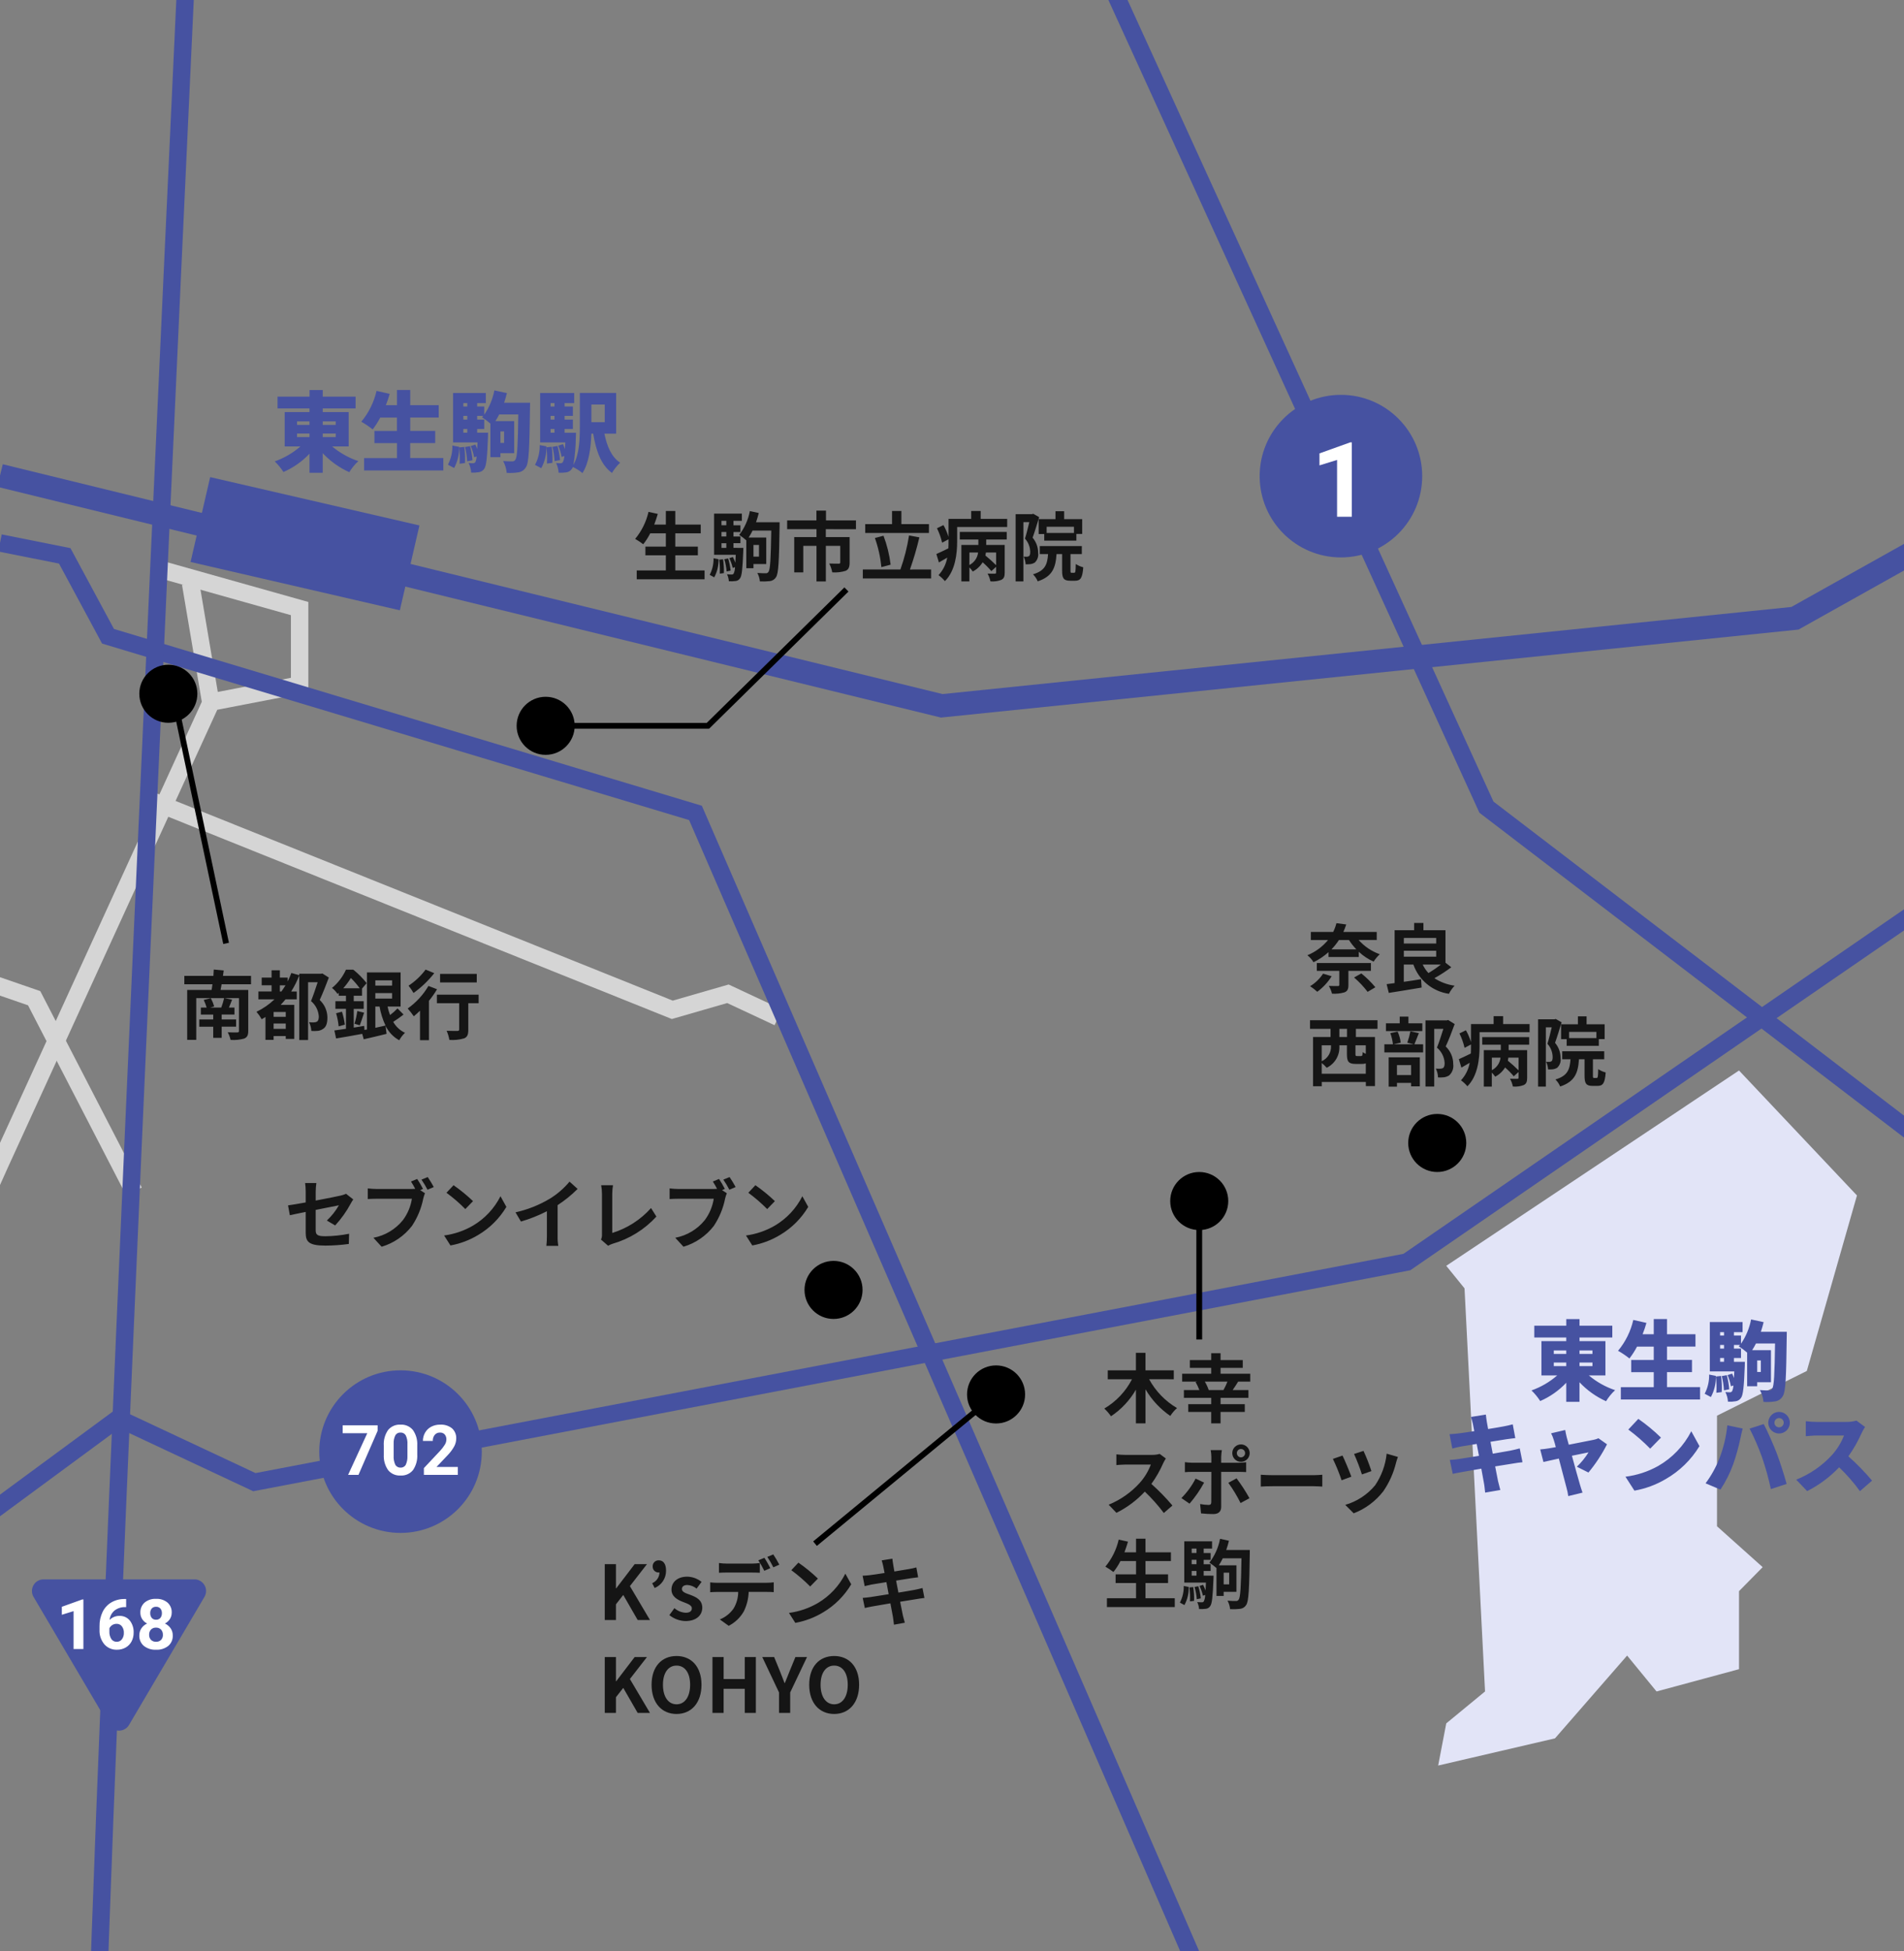<?xml version="1.0" encoding="UTF-8"?>
<svg xmlns="http://www.w3.org/2000/svg" version="1.1" xmlns:xlink="http://www.w3.org/1999/xlink" viewBox="0 0 328 336">
  <rect x="0" y="0" width="328" height="336" fill="#808080" stroke="none"/>
  <defs>
    <style>
      .cls-1 {
        fill: #fff;
      }

      .cls-2 {
        fill: none;
      }

      .cls-3 {
        fill: #d5d5d5;
      }

      .cls-4 {
        fill: #e2e4f7;
      }

      .cls-5 {
        fill: #4652a1;
      }

      .cls-6 {
        fill: #151515;
      }

      .cls-7 {
        clip-path: url(#clippath);
      }
    </style>
    <clipPath id="clippath">
      <rect class="cls-2" width="328" height="336"/>
    </clipPath>
  </defs>
  <!-- Generator: Adobe Illustrator 28.6.0, SVG Export Plug-In . SVG Version: 1.2.0 Build 709)  -->
  <g>
    <g id="_レイヤー_1" data-name="レイヤー_1">
      <g id="_レイヤー_1-2" data-name="_レイヤー_1">
        <g class="cls-7">
          <g id="mapimg">
            <g id="maps">
              <g id="gray">
                <path id="_パス_11" class="cls-3" d="M133.435,176.563l-8.165-3.817-9.534,2.751-.479-.192-90.31-36.262,1.118-2.783,89.831,36.069,9.625-2.778.51.239,8.676,4.057-1.272,2.717h0Z"/>
                <path id="_パス_12" class="cls-3" d="M34.78,120.966l-3.429-20.256,2.958-.5,3.429,20.256-2.958.5Z"/>
                <path id="_パス_13" class="cls-3" d="M21.75,205.892l-16.924-32.756-15.395-5.319.98-2.836,16.529,5.712,17.475,33.822-2.665,1.377h0Z"/>
                <path id="_パス_10" class="cls-3" d="M-3.175,211.171l-2.737-1.229,4.548-10.137,36.708-80.217,14.771-2.853v-10.789l-23.092-6.5.813-2.889,25.279,7.115v15.537l-1.216.234-14.47,2.794L1.366,201.046s-4.541,10.125-4.541,10.125Z"/>
                <path id="_パス_9" class="cls-5" d="M205.85,341.887l-87.14-200.651-101.127-30.4-.294-.547-7.124-13.225-10.46-2.089.587-2.941,11.844,2.364.335.622,7.164,13.3,101.271,30.447.277.639,87.417,201.29-2.75,1.191Z"/>
              </g>
              <path id="campus" class="cls-4" d="M249.144,218l3.149,3.884,3.534,69.418-6.682,5.5-1.394,7.26,20.125-4.68,12.425-14.259,5.069,6.183,14.208-3.838v-13.437l4.075-4.135-7.867-7.04v-19.047l15.471-7.7,8.639-30.226-20.318-21.521-50.434,33.638h0Z"/>
              <g id="red">
                <path id="_パス_14" class="cls-5" d="M-3.654,263.828l-1.779-2.416,25.633-18.882.808.379,23.008,10.786,197.753-37.758,99.555-68.5,1.7,2.471-100.074,68.857-.309.06-199.018,38-.44-.206-22.642-10.619s-24.195,17.828-24.195,17.828Z"/>
                <path id="_パス_6" class="cls-5" d="M162.094,123.581l-.335-.082L-.474,83.838l.95-3.885,161.9,39.579,146.22-15,32.594-18.246,1.954,3.49-33.316,18.65-.412.042-147.322,15.112h0Z"/>
                <path id="_パス_7" class="cls-5" d="M335.516,201.66l-80.657-61.687-.156-.341L188.457-5.438l2.729-1.246,66.09,144.729,80.062,61.231-1.822,2.384h0Z"/>
                <path id="_パス_8" class="cls-5" d="M18.08,358.956l-3-.012C15.207,324.444,30.502-2.829,30.657-6.131l3,.141c-.157,3.301-15.451,330.51-15.577,364.946h0Z"/>
                <rect id="_長方形_45" class="cls-5" x="45.043" y="75.139" width="15" height="37" transform="translate(-50.516 123.771) rotate(-77)"/>
              </g>
              <g id="num">
                <circle id="_楕円形_10" class="cls-5" cx="231" cy="82" r="14"/>
                <path id="_パス_200" class="cls-1" d="M232.876,89h-2.54v-9.791l-3.032.94v-2.065l5.3-1.9h.272v12.816h0Z"/>
              </g>
              <g id="num-2">
                <circle id="_楕円形_10-2" class="cls-5" cx="69" cy="250" r="14"/>
                <path id="_パス_199" class="cls-1" d="M65.054,246.414l-3.299,7.586h-1.787l3.3-7.166h-4.238v-1.365h6.023v.945h0ZM71.88,250.473c.063.959-.195,1.911-.733,2.707-.522.641-1.322.99-2.147.937-.815.05-1.606-.291-2.13-.917-.54-.77-.806-1.698-.756-2.637v-1.573c-.067-.962.194-1.918.741-2.713.524-.631,1.317-.974,2.136-.925.816-.05,1.608.29,2.133.917.54.767.806,1.694.756,2.631v1.573ZM70.187,248.746c.038-.531-.061-1.064-.287-1.546-.186-.319-.536-.506-.905-.484-.357-.022-.696.155-.882.46-.221.447-.324.942-.3,1.44v2.076c-.035.533.061,1.066.279,1.553.178.331.532.529.908.507.369.027.72-.163.9-.487.214-.466.312-.978.287-1.49,0,0,0-2.029,0-2.029ZM78.87,254h-5.848v-1.16l2.76-2.94c.316-.332.598-.695.841-1.084.17-.263.265-.567.277-.88.019-.323-.083-.642-.287-.894-.211-.225-.512-.344-.82-.325-.347-.015-.682.133-.905.4-.231.296-.349.665-.331,1.04h-1.7c-.005-.499.123-.991.372-1.424.246-.431.609-.782,1.047-1.015.475-.249,1.005-.375,1.541-.366.737-.046,1.465.179,2.048.633.5.455.768,1.112.729,1.787-.007.449-.119.891-.328,1.289-.305.557-.683,1.071-1.124,1.529l-1.942,2.045h3.67s0,1.365,0,1.365Z"/>
              </g>
              <g id="num-3">
                <path id="_多角形_2" class="cls-5" d="M22.223,297.076c-.561.952-1.787,1.268-2.739.707-.292-.172-.535-.416-.707-.707l-13-22.061c-.561-.952-.243-2.178.708-2.738.307-.181.658-.277,1.015-.277h26c1.105,0,2,.896,2,2,0,.357-.096.707-.277,1.015l-13,22.061Z"/>
                <path id="_パス_198" class="cls-1" d="M14.366,284h-1.693v-6.527l-2.022.627v-1.377l3.533-1.266h.182v8.543ZM21.731,275.381v1.395h-.164c-.667-.021-1.321.192-1.849.6-.478.408-.78.985-.841,1.611.45-.461,1.073-.713,1.718-.694.683-.027,1.339.27,1.77.8.46.6.693,1.344.656,2.1.008.524-.116,1.042-.36,1.506-.233.438-.587.801-1.02,1.043-.456.254-.97.384-1.492.375-.829.03-1.628-.314-2.176-.937-.579-.701-.875-1.592-.829-2.5v-.609c-.017-.847.162-1.686.524-2.452.328-.687.852-1.26,1.506-1.649.691-.399,1.478-.602,2.276-.589h.281ZM20.079,279.658c-.263-.003-.522.071-.744.213-.216.135-.388.331-.492.564v.515c-.027.465.09.928.334,1.325.209.311.564.492.938.477.347.009.678-.151.885-.43.236-.322.355-.715.337-1.114.019-.402-.101-.799-.34-1.123-.219-.282-.561-.441-.918-.427h0ZM29.579,277.736c.006.389-.102.772-.311,1.1-.213.326-.508.591-.855.768.395.183.734.467.984.823.246.363.373.794.363,1.233.033.687-.252,1.351-.773,1.8-.597.466-1.343.7-2.1.659-.76.041-1.509-.195-2.109-.664-.521-.446-.808-1.107-.778-1.793-.01-.44.117-.871.363-1.236.247-.356.585-.639.979-.82-.347-.176-.641-.441-.853-.768-.207-.329-.314-.711-.308-1.1-.029-.659.237-1.296.726-1.738.554-.456,1.259-.687,1.975-.647.714-.038,1.417.191,1.972.642.492.441.76,1.081.729,1.741h-.004ZM28.061,281.536c.016-.328-.1-.649-.322-.891-.229-.228-.544-.35-.867-.334-.321-.015-.633.105-.861.331-.223.243-.339.565-.322.894-.015.323.099.639.316.879.232.231.552.353.879.334.32.018.634-.099.864-.322.22-.242.334-.562.317-.888l-.004-.003h0ZM27.89,277.818c.014-.29-.08-.575-.264-.8-.19-.207-.464-.317-.744-.3-.277-.016-.547.091-.738.293-.187.227-.281.516-.264.809-.014.296.08.588.264.82.187.212.461.327.744.311.282.016.555-.098.741-.311.183-.234.276-.526.261-.822h0Z"/>
              </g>
              <g id="_グループ_55">
                <g id="pin">
                  <circle id="_楕円形_11" cx="94" cy="125" r="5"/>
                  <path id="_パス_15" d="M122.157,125.5h-25.791v-1h25.381l23.719-23.335.7.713-24.009,23.622h0Z"/>
                </g>
                <path id="_パス_190" class="cls-6" d="M116.332,98.246v-2.613h3.887v-1.495h-3.887v-2.288h4.381v-1.508h-4.381v-2.342h-1.625v2.34h-2c.221-.6.429-1.209.611-1.833l-1.6-.351c-.391,1.71-1.179,3.305-2.3,4.654.484.276.949.584,1.391.923.467-.584.871-1.215,1.207-1.883h2.691v2.288h-3.523v1.495h3.523v2.613h-5.018v1.521h11.687v-1.521h-5.044ZM123.04,99.429c.517-.957.773-2.033.741-3.12l-.858-.169c.024.994-.204,1.978-.663,2.86,0,0,.78.429.78.429ZM123.9,96.387c.102.797.136,1.602.1,2.405l.7-.092c.033-.796-.015-1.593-.143-2.379l-.657.066ZM124.784,96.309c.201.687.332,1.393.39,2.106l.689-.143c-.073-.71-.217-1.411-.429-2.093l-.65.13ZM124.29,93.553h.832v.806h-.832v-.806ZM125.12,89.7v.754h-.832v-.754h.832ZM125.12,92.391h-.832v-.767h.832v.767ZM126.355,94.354v-.806h1.2v-1.148h-1.2v-.767h1.2v-1.17h-1.2v-.763h1.445v-1.248h-4.786v7.1h3.731c-.026.533-.039.988-.065,1.365-.122-.338-.265-.668-.429-.988l-.611.208c.26.534.456,1.097.585,1.677l.39-.143c.004.385-.076.767-.234,1.118-.076.109-.205.169-.338.156-.265.003-.53-.01-.793-.039.177.377.283.784.312,1.2.382.023.765.01,1.144-.039.313-.021.598-.19.767-.455.325-.39.442-1.6.572-4.745.013-.169.013-.507.013-.507,0,0-1.703-.006-1.703-.006ZM130.749,93.847v2.015h-.949v-2.01l.949-.005ZM134.3,89.939h-4.058c.182-.52.338-1.053.468-1.586l-1.534-.338c-.279,1.495-.907,2.902-1.833,4.108.43.282.838.595,1.222.936v4.8h1.235v-.715h2.2v-4.566h-3.032c.249-.386.475-.787.676-1.2h3.224c-.078,4.862-.182,6.721-.481,7.1-.091.17-.276.267-.468.247-.26,0-.832,0-1.456-.052.249.449.399.945.442,1.456.577.032,1.155.015,1.729-.052.437-.05.826-.3,1.053-.677.429-.65.52-2.73.611-8.762l.002-.699h0ZM147.456,91.139v-1.512h-5.163v-1.69h-1.651v1.69h-5.042v1.508h5.057v1.365h-3.837v6.071h1.56v-4.563h2.275v6.136h1.612v-6.136h2.483v2.86c0,.143-.065.208-.273.208s-.975,0-1.625-.026c.246.479.421.991.52,1.521.776.058,1.556-.03,2.3-.26.533-.234.689-.676.689-1.417v-4.394h-4.1v-1.365l5.195.004h0ZM160.027,90.268h-4.747v-2.268h-1.612v2.262h-4.615v1.521h10.972s.002-1.515.002-1.515ZM153.427,97.249c-.207-1.704-.619-3.377-1.227-4.983l-1.482.39c.576,1.621.951,3.306,1.118,5.018,0,0,1.591-.425,1.591-.425ZM156.755,98.081c.642-1.815,1.184-3.664,1.625-5.538l-1.781-.325c-.313,1.995-.811,3.956-1.488,5.859h-6.474v1.547h11.763v-1.547l-3.645.004h0ZM171.6,97.336c-.586-.586-1.203-1.141-1.846-1.664.039-.169.065-.351.091-.52h1.755v2.184h0ZM167,95.152h1.495c-.106.926-.67,1.737-1.502,2.158l.007-2.158ZM165.342,92.916h3.2v.936h-2.927v6.279h1.378v-2.405c.219.212.415.447.585.7.701-.363,1.289-.912,1.7-1.586.54.466,1.041.975,1.5,1.521l.819-.741v.98c0,.143-.052.2-.221.2s-.728.013-1.248-.013c.233.418.4.87.494,1.339.63.058,1.266-.029,1.857-.255.468-.221.6-.585.6-1.248v-4.771h-3.187v-.936h3.536v-1.3h-8.086v1.3h0ZM168.942,89.367v-1.367h-1.637v1.365h-3.905v3.094c-.218-.705-.51-1.385-.871-2.028l-1.118.546c.392.791.691,1.625.889,2.485l1.1-.585v.351c0,.39,0,.793-.026,1.209-.78.39-1.534.741-2.067.975l.442,1.456c.468-.26.949-.546,1.43-.832-.2,1.128-.721,2.175-1.5,3.016.406.297.776.642,1.1,1.027,1.809-1.779,2.108-4.758,2.108-6.838v-2.483h8.619v-1.391h-4.564ZM185.011,91.785h-4.706v-1.066h4.706v1.066ZM178.927,89.406v2.561h.962v1.144h5.538v-1.157h1v-2.548h-3.106v-1.365h-1.495v1.365h-2.899ZM178,88.483l-.221.065h-2.817v11.583h1.338v-10.205h1.014c-.208.884-.481,2.015-.741,2.834.565.624.885,1.433.9,2.275,0,.364-.052.624-.195.728-.107.073-.234.114-.364.117-.156,0-.338,0-.572-.013.203.409.318.857.338,1.313.278.012.556.004.832-.026.268-.035.526-.128.754-.273.45-.428.664-1.049.572-1.664.007-.958-.331-1.887-.951-2.617.364-1.014.793-2.431,1.131-3.536l-1.018-.581h0ZM184.621,98.649c-.182,0-.208-.039-.208-.416v-2.808h1.95v-1.378h-7.241v1.378h1.43c-.13,1.807-.52,2.86-2.6,3.484.349.346.628.756.819,1.209,2.535-.845,3.081-2.34,3.237-4.693h.962v2.821c0,1.326.247,1.768,1.378,1.768h.871c.923,0,1.261-.494,1.391-2.314-.46-.113-.895-.306-1.287-.572-.023,1.326-.065,1.521-.273,1.521h-.429Z"/>
              </g>
              <path id="_パス_189" class="cls-5" d="M51.17,74.66h2.145v.615h-2.145v-.615ZM51.17,72.575h2.145v.6h-2.145v-.6ZM57.83,72.575v.6h-2.23v-.6h2.23ZM57.83,75.275h-2.23v-.615h2.235l-.005.615ZM60.065,76.88v-5.91h-4.465v-.63h5.655v-2.025h-5.655v-1.14h-2.28v1.14h-5.51v2.025h5.505v.63h-4.275v5.91h2.715c-1.299,1.132-2.8,2.007-4.425,2.58.569.55,1.072,1.164,1.5,1.83,1.692-.737,3.218-1.808,4.485-3.15v3.285h2.28v-3.375c1.294,1.381,2.849,2.493,4.575,3.27.431-.703.955-1.344,1.56-1.905-1.651-.553-3.183-1.413-4.515-2.535,0,0,2.85,0,2.85,0ZM70.665,78.89v-2.58h4.305v-2.1h-4.3v-2.3h4.905v-2.13h-4.905v-2.61h-2.28v2.61h-1.92c.256-.637.476-1.288.66-1.95l-2.265-.51c-.445,1.952-1.344,3.771-2.625,5.31.688.387,1.344.831,1.96,1.325.496-.639.933-1.322,1.305-2.04h2.88v2.3h-3.885v2.1h3.89v2.58h-5.67v2.125h13.65v-2.13h-5.705ZM78.23,80.6c.607-1.116.902-2.375.855-3.645l-1.155-.225c.03,1.147-.234,2.283-.765,3.3,0,0,1.065.57,1.065.57ZM79.1,77.06c.106.931.131,1.87.075,2.805l.93-.12c.047-.927.007-1.856-.12-2.775,0,0-.885.09-.885.09ZM80.105,76.985c.204.806.329,1.63.375,2.46l.915-.18c-.063-.821-.204-1.635-.42-2.43l-.87.15ZM86.84,74.3v1.98h-.63v-1.98h.63ZM80.5,72.26h-.68v-.63h.68v.63ZM80.5,74.525h-.68v-.645h.68v.645ZM80.5,69.425v.585h-.68v-.585h.68ZM86.845,69.365c.18-.54.345-1.11.48-1.665l-2.16-.465c-.291,1.499-.884,2.923-1.745,4.185v-1.41h-1.22v-.585h1.49v-1.74h-5.64v8.505h4.215c-.015.42-.045.81-.065,1.14-.084-.263-.189-.519-.315-.765l-.785.255c.265.621.459,1.27.58,1.935l.42-.15c-.004.336-.075.667-.21.975-.085.131-.234.208-.39.2-.261.002-.521-.015-.78-.05.261.519.414,1.085.45,1.665.441.026.884,0,1.32-.075.381-.048.722-.262.93-.585.36-.48.51-1.935.645-5.52.015-.225.015-.69.015-.69h-1.88v-.645h1.22v-1.62h-1.22v-.63h1.05c-.075.09-.135.165-.21.24.507.322.989.683,1.44,1.08v5.79h1.73v-.69h2.37v-5.52h-3.24c.225-.36.45-.735.66-1.155h3.285c-.075,5.265-.165,7.35-.5,7.785-.1.195-.306.313-.525.3-.33,0-.93,0-1.59-.06.347.629.557,1.324.615,2.04.671.043,1.345.013,2.01-.09.561-.079,1.052-.418,1.325-.915.495-.765.58-3.225.68-10.125.015-.24.015-.945.015-.945h-4.47ZM93.245,80.63c.619-1.156.924-2.454.885-3.765l-1.155-.21c.032,1.186-.248,2.36-.81,3.405,0,0,1.08.57,1.08.57ZM94.145,77.03c.106.931.131,1.87.075,2.805l.945-.12c.04-.927,0-1.855-.12-2.775,0,0-.9.09-.9.09ZM95.165,76.955c.204.806.329,1.63.375,2.46l.93-.18c-.066-.822-.212-1.636-.435-2.43l-.87.15ZM104.18,69.665v3.045h-2.3v-3.045h2.3ZM94.85,73.88h.675v.645h-.675v-.645ZM95.525,69.425v.585h-.675v-.585h.675ZM95.525,72.26h-.675v-.63h.675v.63ZM106.145,74.69v-7.02h-6.255v5.83c0,2.055-.075,4.7-1.11,6.57.269-1.6.409-3.218.42-4.84.015-.225.03-.7.03-.7h-1.965v-.65h1.425v-1.62h-1.425v-.63h1.425v-1.62h-1.425v-.585h1.65v-1.74h-5.865v8.505h4.335c-.03.42-.045.8-.06,1.14-.101-.286-.216-.566-.345-.84l-.81.27c.267.621.463,1.27.585,1.935l.465-.165c-.015.363-.102.72-.255,1.05-.085.131-.234.208-.39.2-.259.002-.518-.015-.775-.05.249.528.397,1.098.435,1.68.446.023.893.003,1.335-.06.385-.058.729-.276.945-.6.076-.098.132-.21.165-.33.593.283,1.15.635,1.66,1.05,1.14-1.755,1.455-4.5,1.53-6.78h.315c.51,2.985,1.35,5.385,3.24,6.765.38-.656.856-1.253,1.41-1.77-1.485-.96-2.28-2.835-2.715-4.995h2.025,0Z"/>
              <path id="_パス_191" class="cls-6" d="M43.246,169.511v-1.443h-4.836c.039-.312.091-.637.13-.936l-1.716-.156c-.013.338-.039.7-.065,1.092h-5.005v1.443h4.846c-.039.351-.091.663-.143.975h-4.209v8.606h1.56v-7.192h4.8c-.126.553-.291,1.096-.494,1.625h-1.9l.689-.2c-.148-.49-.344-.965-.585-1.417l-1.222.3c.2.427.368.868.504,1.32h-1v1.2h2.133v.845h-2.405v1.248h2.405v1.92h1.456v-1.924h2.483v-1.248h-2.483v-.845h2.2v-1.2h-.952c.182-.416.364-.884.546-1.365l-1.3-.26h2.483v5.633c0,.208-.065.273-.3.273-.2.013-1.014.013-1.638-.026.225.412.391.854.494,1.313.783.058,1.57-.017,2.328-.221.533-.221.715-.572.715-1.326v-7.059h-4.771c.065-.312.13-.624.182-.975h5.07,0ZM48.212,170.759v-1.066h.975c-.234.377-.468.728-.715,1.066h-.26ZM49.226,175.114h-2.093v-.832h2.093v.832ZM47.133,177.194v-.923h2.093v.923h-2.093ZM55.533,167.652l-.233.048h-3.747v.247l-1.365-.377c-.181.499-.394.985-.637,1.456v-.663h-1.339v-1.261h-1.43v1.261h-1.7v1.326h1.7v1.066h-2.262v1.352h2.769c-.916.874-1.965,1.598-3.107,2.145.342.398.643.829.9,1.287.208-.117.429-.247.65-.39v3.943h1.4v-.663h2.093v.494h1.469v-5.863h-2.34c.286-.312.559-.611.832-.949h1.937v-1.352h-.962c.554-.875,1.019-1.803,1.391-2.769v11.128h1.521v-9.958h1.651c-.325,1-.767,2.314-1.144,3.25.797.664,1.282,1.629,1.34,2.665,0,.429-.091.741-.338.884-.161.083-.34.123-.52.117-.273.01-.547,0-.819-.026.233.467.366.978.39,1.5.377.029.755.025,1.131-.013.328-.039.641-.159.91-.351.52-.338.728-.975.728-1.95-.009-1.145-.488-2.236-1.326-3.016.533-1.144,1.1-2.613,1.573-3.861l-1.116-.707h0ZM64.659,173.346h.728c.191,1.134.537,2.236,1.027,3.276-.585.13-1.183.26-1.755.39v-3.666ZM67.545,168.835v.9h-2.888v-.9h2.888ZM64.657,171.981v-.949h2.886v.949h-2.886ZM59.132,170.2c.49-.548.93-1.14,1.313-1.768.557.544,1.066,1.136,1.521,1.768h-2.834ZM68.479,173.671c-.397.416-.827.799-1.287,1.144-.181-.478-.325-.969-.429-1.469h2.249v-5.876h-5.8v9.83l-.429.078-.039-.7c-.6.1-1.209.2-1.807.3v-3.229h1.716v-1.313h-1.714v-.949h1.43v-1.235l.793-.936c-.673-.86-1.445-1.638-2.301-2.316h-1.261c-.55,1.219-1.372,2.296-2.405,3.146.368.29.689.637.949,1.027l.208-.182v.494h1.248v.949h-1.82v1.313h1.82v3.434c-.754.117-1.443.208-2,.286l.3,1.378c1.258-.208,2.909-.494,4.5-.793l.26.936c1.14-.26,2.582-.598,3.934-.936l-.169-1.378c.505,1.054,1.328,1.922,2.353,2.483.261-.477.595-.911.988-1.287-.854-.404-1.563-1.063-2.028-1.885.617-.387,1.211-.808,1.781-1.261,0,0-1.04-1.053-1.04-1.053ZM57.9,174.5c.22.738.368,1.496.442,2.262l1.066-.3c-.101-.754-.266-1.497-.494-2.223l-1.014.261h0ZM61.982,176.58c.221-.559.481-1.4.741-2.171l-1.17-.286c-.106.739-.267,1.469-.481,2.184,0,0,.91.273.91.273ZM82.132,167.727h-6.321v1.473h6.318l.003-1.473ZM73.318,166.986c-.809,1.088-1.804,2.025-2.938,2.769.321.395.608.817.858,1.261,1.347-.963,2.549-2.114,3.572-3.416l-1.492-.614ZM73.809,169.8c-.905,1.532-2.123,2.857-3.575,3.887.376.426.727.873,1.053,1.339.351-.286.7-.611,1.066-.962v5.08h1.547v-6.786c.51-.63.975-1.294,1.391-1.989l-1.482-.569ZM82.454,171.3h-7.189v1.469h3.835v4.531c0,.195-.091.247-.325.247s-1.092.013-1.833-.026c.223.502.38,1.031.468,1.573.854.065,1.712-.023,2.535-.26.572-.234.728-.663.728-1.5v-4.56h1.781v-1.474Z"/>
              <path id="_パス_192" class="cls-6" d="M57.736,211.049c1.054-1.142,1.958-2.413,2.691-3.783.117-.234.312-.52.429-.7l-1.248-.975c-.295.139-.604.244-.923.312-.585.13-2.405.507-4.3.858v-1.536c.004-.496.042-.991.115-1.482h-1.938c.067.491.1.986.1,1.482v1.859c-1.287.234-2.431.429-3.042.507l.312,1.7c.546-.13,1.573-.338,2.73-.572v3.549c.004,1.532.438,2.252,3.397,2.252,1.348-.006,2.694-.102,4.03-.286l.052-1.755c-1.353.27-2.728.413-4.108.429-1.417,0-1.651-.286-1.651-1.092v-3.445c1.846-.364,3.6-.715,4-.793-.558.972-1.258,1.856-2.076,2.622l1.43.849h0ZM72.868,204.757c-.3-.591-.634-1.164-1-1.716l-1.066.442c.247.377.507.832.728,1.261-.203.02-.407.029-.611.026h-6.019c-.517-.006-1.033-.039-1.547-.1v1.83c.338-.026.949-.052,1.547-.052h6.058c-.209,1.328-.735,2.585-1.534,3.666-1.279,1.596-3.089,2.68-5.1,3.055l1.42,1.546c2.076-.616,3.905-1.872,5.226-3.588.954-1.434,1.617-3.042,1.95-4.732.074-.306.169-.607.286-.9l-.819-.533.481-.205ZM72.608,203.157c.385.558.732,1.14,1.04,1.743l1.079-.468c-.247-.455-.715-1.248-1.04-1.716l-1.079.441h0ZM78.133,204.119l-1.222,1.3c1.156.848,2.243,1.787,3.25,2.808l1.326-1.365c-1.044-1.001-2.165-1.918-3.354-2.742h0ZM76.508,212.778l1.092,1.716c1.707-.309,3.342-.93,4.823-1.833,1.979-1.178,3.632-2.831,4.81-4.81l-1.014-1.833c-1.062,2.103-2.704,3.858-4.732,5.057-1.531.891-3.223,1.47-4.979,1.703h0ZM96.06,207.552c1.243-.809,2.397-1.746,3.445-2.795l-1.391-1.257c-.962,1.159-2.108,2.152-3.393,2.938-1.833,1.096-3.83,1.89-5.915,2.353l.936,1.586c1.544-.45,3.041-1.045,4.472-1.777v4.264c.003.568-.028,1.136-.091,1.7h2.054c-.093-.562-.132-1.131-.117-1.7v-5.312h0ZM104.76,214.546c.245-.145.505-.261.777-.346,2.897-.835,5.506-2.455,7.54-4.68l-.923-1.469c-1.794,2.014-4.105,3.497-6.682,4.29v-6.752c.003-.492.046-.984.128-1.469h-2.039c.091.484.138.976.139,1.469v7.046c.017.292-.041.583-.169.845l1.229,1.066h0ZM124.868,204.757c-.3-.591-.634-1.164-1-1.716l-1.066.442c.247.377.507.832.728,1.261-.203.02-.407.029-.611.026h-6.019c-.517-.006-1.033-.039-1.547-.1v1.83c.338-.026.949-.052,1.547-.052h6.058c-.209,1.328-.735,2.585-1.534,3.666-1.279,1.596-3.089,2.68-5.1,3.055l1.42,1.546c2.076-.616,3.905-1.872,5.226-3.588.954-1.434,1.617-3.042,1.95-4.732.074-.306.169-.607.286-.9l-.819-.533.481-.205ZM124.608,203.157c.385.558.732,1.14,1.04,1.743l1.079-.468c-.247-.455-.715-1.248-1.04-1.716l-1.079.441h0ZM130.133,204.119l-1.222,1.3c1.156.848,2.243,1.787,3.25,2.808l1.326-1.365c-1.044-1.001-2.165-1.918-3.354-2.742h0ZM128.508,212.778l1.092,1.716c1.707-.309,3.342-.93,4.823-1.833,1.979-1.178,3.632-2.831,4.81-4.81l-1.014-1.833c-1.062,2.103-2.704,3.858-4.732,5.057-1.531.891-3.223,1.47-4.979,1.703h0Z"/>
              <path id="_パス_194" class="cls-6" d="M104.183,279h1.924v-2.7l1.261-1.616,2.483,4.316h2.119l-3.458-5.837,2.938-3.783h-2.119l-3.185,4.173h-.039v-4.173h-1.924s0,9.62,0,9.62ZM112.776,273.488c1.207-.504,1.985-1.692,1.963-3,0-1.118-.442-1.768-1.261-1.768-.558-.018-1.025.42-1.043.978,0,.038,0,.076.003.114-.009.544.426.993.97,1.001.023,0,.046,0,.07-.001.044.002.088-.002.13-.013-.012.815-.507,1.545-1.261,1.857,0,0,.429.832.429.832ZM118.08,279.182c1.9,0,2.9-1.027,2.9-2.3,0-1.352-1.066-1.833-2.028-2.2-.768-.282-1.483-.482-1.483-1.012,0-.416.312-.7.962-.7.575.041,1.122.258,1.569.622l.858-1.157c-.705-.567-1.578-.884-2.483-.9-1.638,0-2.7.923-2.7,2.236,0,1.209,1.066,1.768,1.989,2.119.767.3,1.521.546,1.521,1.092,0,.455-.325.767-1.053.767-.722-.034-1.41-.314-1.95-.793l-.871,1.2c.785.638,1.758.999,2.769,1.026ZM134.252,269.471c-.311-.609-.659-1.2-1.04-1.768l-1.027.429c.387.574.734,1.173,1.04,1.794l1.027-.455ZM132.705,270.071c-.247-.481-.7-1.3-1.027-1.781l-1.04.429c.377.582.72,1.185,1.027,1.807l1.04-.455ZM129.494,270.825c.455,0,.962.013,1.4.039v-1.679c-.464.065-.932.099-1.4.1h-4.251c-.465,0-.93-.033-1.391-.1v1.677c.39-.026.949-.039,1.391-.039l4.251.002h0ZM123.594,272.593c-.417,0-.834-.026-1.248-.078v1.7c.364-.026.871-.052,1.248-.052h3.575c-.003,1.013-.282,2.006-.806,2.873-.589.835-1.407,1.482-2.355,1.864l1.521,1.1c1.099-.557,2.008-1.427,2.613-2.5.509-1.043.793-2.181.832-3.341h3.133c.364,0,.858.013,1.183.039v-1.69c-.392.05-.787.076-1.183.078,0,0-8.513.007-8.513.007ZM137.541,269.12l-1.222,1.3c1.156.848,2.243,1.787,3.25,2.808l1.331-1.365c-1.045-1.002-2.168-1.919-3.359-2.743ZM135.916,277.778l1.092,1.716c1.707-.309,3.342-.93,4.823-1.833,1.979-1.178,3.632-2.831,4.81-4.81l-1.014-1.833c-1.06,2.103-2.701,3.857-4.727,5.057-1.532.892-3.226,1.471-4.984,1.703h0ZM158.916,273.488c-.338.1-.819.208-1.326.312-.585.117-1.651.286-2.821.481l-.4-2.067,2.6-.416c.39-.052.91-.13,1.2-.156l-.312-1.7c-.312.091-.806.2-1.222.273-.468.091-1.456.247-2.561.429-.1-.585-.182-1.014-.208-1.2-.065-.312-.1-.754-.143-1.014l-1.833.3c.091.312.182.624.26.988.039.208.13.637.234,1.183-1.118.182-2.119.325-2.574.377-.4.052-.793.078-1.209.091l.351,1.794c.39-.1.741-.182,1.2-.273.4-.065,1.4-.234,2.548-.416l.39,2.08c-1.313.208-2.522.4-3.12.494-.416.052-1,.13-1.352.143l.364,1.742c.3-.078.741-.169,1.3-.273s1.781-.312,3.107-.533c.208,1.092.377,1.989.442,2.366s.103.819.169,1.313l1.871-.338c-.117-.416-.247-.884-.338-1.274s-.26-1.274-.468-2.34c1.144-.182,2.2-.351,2.821-.455.494-.078,1.027-.169,1.365-.2l-.335-1.711ZM104.183,295h1.924v-2.7l1.261-1.612,2.483,4.312h2.119l-3.458-5.837,2.938-3.783h-2.119l-3.185,4.173h-.039v-4.173h-1.924s0,9.62,0,9.62ZM116.546,295.182c2.548,0,4.3-1.911,4.3-5.031s-1.752-4.951-4.3-4.951-4.3,1.82-4.3,4.953,1.754,5.029,4.3,5.029ZM116.546,293.518c-1.43,0-2.34-1.313-2.34-3.367s.91-3.3,2.34-3.3,2.34,1.235,2.34,3.3-.91,3.367-2.34,3.367ZM122.734,295h1.924v-4.16h3.642v4.16h1.911v-9.62h-1.911v3.783h-3.64v-3.783h-1.926v9.62ZM134.2,295h1.924v-3.523l2.9-6.1h-2l-.962,2.34c-.273.715-.559,1.391-.858,2.132h-.052c-.3-.741-.559-1.417-.832-2.132l-.962-2.34h-2.044l2.886,6.1v3.523h0ZM143.7,295.182c2.548,0,4.3-1.911,4.3-5.031s-1.749-4.951-4.3-4.951-4.3,1.82-4.3,4.953,1.755,5.029,4.3,5.029ZM143.7,293.518c-1.43,0-2.34-1.313-2.34-3.367s.91-3.3,2.34-3.3,2.34,1.235,2.34,3.3-.907,3.367-2.34,3.367Z"/>
              <path id="_パス_197" class="cls-6" d="M227.925,167.686c-.574.878-1.338,1.616-2.236,2.158.438.285.851.607,1.235.962.987-.73,1.83-1.638,2.483-2.678l-1.482-.442h0ZM236.167,167.2v-1.347h-9.321v1.347h3.874v2.41c0,.156-.052.208-.26.208s-.936.013-1.547-.026c.249.416.433.867.546,1.339.721.051,1.446-.024,2.141-.221.52-.208.689-.546.689-1.248v-2.462h3.878,0ZM233.267,168.344c.86.743,1.642,1.572,2.333,2.475l1.334-.793c-.724-.872-1.534-1.669-2.418-2.379l-1.249.697h0ZM232.384,161.888c.369.579.795,1.12,1.274,1.612h-4.29c.484-.491.916-1.031,1.287-1.612h1.729,0ZM237.168,161.888v-1.388h-5.746c.182-.429.351-.845.494-1.287l-1.69-.221c-.132.521-.32,1.027-.559,1.508h-3.848v1.391h2.964c-.955,1.152-2.178,2.053-3.562,2.623.424.329.782.736,1.053,1.2.94-.451,1.812-1.035,2.587-1.733v.832h5.213v-.9c.752.707,1.618,1.281,2.561,1.7.295-.468.649-.896,1.053-1.274-1.401-.499-2.653-1.344-3.64-2.457l3.12.006h0ZM248.218,166.113c-.682.537-1.398,1.027-2.145,1.469-.404-.435-.737-.931-.988-1.469h3.133ZM241.835,163.734h5.577v1.027h-5.577v-1.027ZM247.412,161.534v.966h-5.577v-.962l5.577-.004ZM249.012,165.798v-5.598h-3.8v-1.25h-1.6v1.25h-3.363v9.111c-.507.078-.962.13-1.378.182l.377,1.507c1.56-.259,3.679-.571,5.652-.922l-.091-1.443c-.988.169-2.015.325-2.977.455v-2.977h1.651c.939,2.693,3.3,4.638,6.123,5.044.255-.511.584-.983.975-1.4-1.241-.17-2.429-.611-3.481-1.291,1.015-.558,1.988-1.188,2.912-1.885l-1-.783h0ZM232.046,178.6h-1.313v-1.414h1.313v1.414ZM235.283,181.486c-.189-.074-.367-.17-.533-.286-.026.585-.078.676-.3.676h-.662c-.247,0-.286-.039-.286-.377v-1.479h1.781v1.466ZM227.691,184.921v-1.846c.316.24.604.514.858.819,1.414-.689,2.275-2.161,2.184-3.731v-.143h1.3v1.495c0,1.287.247,1.716,1.508,1.716h1.092c.221.011.442-.023.65-.1v1.794l-7.592-.004ZM229.291,180.021v.117c.06,1.122-.575,2.165-1.6,2.626v-2.744h1.6ZM237.3,177.186v-1.486h-11.624v1.486h3.536v1.414h-3.012v8.476h1.5v-.741h7.592v.715h1.573v-8.45h-3.285v-1.414h3.72ZM245.022,176.237h-2.394v-1.157h-1.5v1.157h-2.374v1.339h6.266l.002-1.339h0ZM243.085,183.437v1.716h-2.433v-1.714l2.433-.002ZM239.224,187.142h1.43v-.65h2.431v.6h1.508v-4.992h-5.371l.002,5.042h0ZM242.968,177.613c-.128.667-.307,1.323-.533,1.963l1.1.273h-3.455l1.22-.284c-.081-.657-.26-1.297-.533-1.9l-1.261.26c.229.621.381,1.267.455,1.924h-1.48v1.4h6.682v-1.4h-1.508c.221-.494.481-1.209.767-1.924l-1.454-.312h0ZM249.468,175.663l-.234.065h-3.668v11.4h1.508v-9.942h1.573c-.312.988-.728,2.314-1.105,3.237.789.663,1.269,1.623,1.326,2.652,0,.442-.078.741-.312.884-.153.063-.316.097-.481.1-.243.009-.486,0-.728-.026.238.473.366.992.377,1.521.347.018.695.01,1.04-.026.315-.043.616-.154.884-.325.54-.49.802-1.215.7-1.937.007-1.15-.464-2.252-1.3-3.042.52-1.105,1.092-2.6,1.547-3.861l-1.127-.7h0ZM261.6,184.336c-.586-.586-1.203-1.141-1.846-1.664.039-.169.065-.351.091-.52h1.755v2.184ZM257,182.152h1.495c-.104.925-.666,1.735-1.495,2.158v-2.158ZM255.342,179.916h3.2v.936h-2.927v6.279h1.378v-2.405c.219.212.415.447.585.7.701-.363,1.289-.912,1.7-1.586.54.466,1.041.975,1.5,1.521l.819-.741v.98c0,.143-.052.195-.221.195s-.728.013-1.248-.013c.233.418.4.87.494,1.339.63.061,1.266-.024,1.859-.247.468-.221.6-.585.6-1.248v-4.774h-3.189v-.936h3.536v-1.3h-8.086v1.3h0ZM258.942,176.367v-1.367h-1.637v1.367h-3.9v3.094c-.218-.705-.51-1.385-.871-2.028l-1.118.546c.391.79.687,1.624.884,2.483l1.105-.585v.351c0,.39,0,.793-.026,1.209-.78.39-1.534.741-2.067.975l.442,1.456c.468-.26.949-.546,1.43-.832-.2,1.128-.721,2.175-1.5,3.016.408.297.779.642,1.105,1.027,1.794-1.781,2.093-4.758,2.093-6.838v-2.483h8.619v-1.391h-4.559ZM275.011,178.785h-4.706v-1.066h4.706v1.066ZM268.927,176.406v2.561h.962v1.144h5.538v-1.157h1v-2.548h-3.106v-1.365h-1.495v1.365h-2.899ZM268,175.483l-.221.065h-2.817v11.583h1.338v-10.205h1.014c-.208.884-.481,2.015-.741,2.834.565.624.885,1.433.9,2.275,0,.364-.052.624-.195.728-.107.073-.234.114-.364.117-.156,0-.338,0-.572-.013.203.409.318.857.338,1.313.278.012.556.004.832-.026.268-.035.526-.128.754-.273.45-.428.664-1.049.572-1.664.007-.958-.331-1.887-.951-2.617.364-1.014.793-2.431,1.131-3.536l-1.018-.581h0ZM274.617,185.649c-.182,0-.208-.039-.208-.416v-2.808h1.95v-1.378h-7.237v1.378h1.43c-.13,1.807-.52,2.86-2.6,3.484.349.346.628.756.819,1.209,2.535-.845,3.081-2.34,3.237-4.693h.962v2.821c0,1.326.247,1.768,1.378,1.768h.871c.923,0,1.261-.494,1.391-2.314-.46-.113-.895-.306-1.287-.572-.026,1.326-.065,1.521-.273,1.521h-.433,0Z"/>
              <path id="_パス_195" class="cls-6" d="M202.207,237.539v-1.534h-4.875v-3.016h-1.651v3.016h-4.849v1.534h4.173c-1.082,2.098-2.736,3.847-4.771,5.044.433.398.821.843,1.157,1.326,1.764-1.174,3.232-2.74,4.29-4.576v5.8h1.651v-5.865c1.072,1.825,2.532,3.392,4.277,4.589.317-.507.707-.964,1.157-1.357-2.025-1.187-3.688-2.904-4.81-4.966l4.251.005h0ZM208.226,239.4c-.17-.509-.397-.998-.676-1.456h3.9c-.193.502-.423.989-.689,1.456h-2.535ZM215.376,237.944v-1.354h-5.109v-1.014h3.822v-1.339h-3.822v-1.183h-1.612v1.183h-3.679v1.339h3.679v1.014h-5.005v1.352h2.587l-.273.078c.251.442.468.903.65,1.378h-2.665v1.339h4.706v1.092h-3.955v1.339h3.952v1.963h1.612v-1.963h4.176v-1.339h-4.173v-1.092h4.8v-1.337h-2.72c.3-.416.624-.936.949-1.456h2.08ZM199.776,250.393c-.44.122-.896.179-1.352.169h-4.576c-.513-.003-1.025-.034-1.534-.091v1.846c.273-.013.988-.091,1.534-.091h4.407c-.442,1.173-1.099,2.253-1.937,3.185-1.476,1.625-3.297,2.9-5.33,3.731l1.339,1.4c1.835-.915,3.491-2.153,4.888-3.653,1.192,1.133,2.288,2.364,3.276,3.679l1.482-1.287c-1.119-1.324-2.331-2.566-3.627-3.718.807-1.115,1.491-2.313,2.041-3.575.131-.28.283-.549.455-.806l-1.066-.789h0ZM213.79,249.548c.387,0,.7.313.7.7h0c.015.391-.291.72-.682.735s-.72-.291-.735-.682v-.053c0-.387.313-.7.7-.7h.017ZM213.79,251.758c.828-.004,1.496-.68,1.492-1.508s-.68-1.496-1.508-1.492c-.822.004-1.488.67-1.492,1.492-.004.828.664,1.504,1.492,1.508h.016,0ZM205.964,254.644c-.637,1.238-1.462,2.37-2.444,3.356l1.4.962c.965-1.115,1.806-2.331,2.509-3.627l-1.465-.691h0ZM213.413,253.487c.351,0,.858.013,1.261.039v-1.7c-.422.057-.848.087-1.274.091h-3.029v-1.043c.019-.379.058-.756.117-1.131h-1.924c.071.373.11.751.117,1.131v1.04h-3.3c-.422-.007-.843-.04-1.261-.1v1.725c.364-.039.871-.052,1.261-.052h3.3v.013c0,.611,0,4.732-.013,5.213-.013.338-.143.468-.481.468-.484-.013-.967-.065-1.443-.156l.156,1.612c.704.079,1.411.118,2.119.117.923,0,1.352-.468,1.352-1.222v-6.045h3.042,0ZM211.606,255.372c.797,1.101,1.501,2.267,2.106,3.484l1.534-.832c-.663-1.19-1.406-2.334-2.223-3.424l-1.417.772h0ZM217.196,256.022c.481-.039,1.352-.065,2.093-.065h6.981c.546,0,1.209.052,1.521.065v-2.041c-.338.026-.923.078-1.521.078h-6.981c-.676,0-1.625-.039-2.093-.078v2.041ZM234.889,249.873l-1.625.533c.517,1.148.968,2.324,1.352,3.523l1.638-.572c-.385-1.187-.841-2.351-1.365-3.484ZM238.88,250.354c-.203,1.958-.89,3.834-2,5.46-1.337,1.607-3.126,2.776-5.135,3.354l1.455,1.456c2.021-.776,3.789-2.094,5.109-3.809,1.018-1.484,1.758-3.14,2.184-4.888.088-.344.197-.683.325-1.014l-1.938-.559h0ZM231.28,250.679l-1.664.572c.575,1.195,1.076,2.423,1.5,3.679l1.677-.611c-.309-.884-1.115-2.819-1.518-3.64h.005ZM197.332,275.246v-2.613h3.887v-1.495h-3.887v-2.288h4.381v-1.508h-4.381v-2.342h-1.625v2.34h-2c.221-.6.429-1.209.611-1.833l-1.6-.351c-.391,1.71-1.179,3.305-2.3,4.654.484.276.949.584,1.391.923.467-.584.871-1.215,1.207-1.883h2.691v2.288h-3.523v1.495h3.523v2.613h-5.018v1.521h11.687v-1.521h-5.044,0ZM204.04,276.429c.517-.957.773-2.033.741-3.12l-.858-.169c.024.994-.204,1.978-.663,2.86l.78.429h0ZM204.898,273.387c.102.797.136,1.602.1,2.405l.7-.091c.033-.796-.015-1.593-.143-2.379l-.657.065ZM205.782,273.309c.201.687.332,1.393.39,2.106l.689-.143c-.073-.71-.217-1.411-.429-2.093l-.65.13ZM205.288,270.553h.832v.806h-.832v-.806ZM206.12,266.7v.754h-.832v-.754h.832ZM206.12,269.391h-.832v-.767h.832v.767ZM207.355,271.354v-.806h1.2v-1.148h-1.2v-.767h1.2v-1.17h-1.2v-.763h1.445v-1.243h-4.786v7.1h3.731c-.026.533-.039.988-.065,1.365-.122-.338-.265-.668-.429-.988l-.611.208c.26.534.456,1.097.585,1.677l.39-.143c.004.385-.076.767-.234,1.118-.076.109-.205.169-.338.156-.265.003-.53-.01-.793-.039.177.377.283.784.312,1.2.382.023.765.01,1.144-.039.313-.021.598-.19.767-.455.325-.39.442-1.6.572-4.745.013-.169.013-.507.013-.507l-1.703-.011h0ZM211.749,270.847v2.015h-.949v-2.01l.949-.005ZM215.3,266.939h-4.058c.182-.52.338-1.053.468-1.586l-1.534-.338c-.279,1.495-.907,2.902-1.833,4.108.43.282.838.595,1.222.936v4.8h1.235v-.715h2.2v-4.566h-3.032c.249-.386.475-.787.676-1.2h3.224c-.078,4.862-.182,6.721-.481,7.1-.091.17-.276.267-.468.247-.26,0-.832,0-1.456-.052.249.449.399.945.442,1.456.577.032,1.155.015,1.729-.052.437-.05.826-.299,1.053-.676.429-.65.52-2.73.611-8.762l.002-.7h0Z"/>
              <path id="_パス_196" class="cls-5" d="M267.67,234.66h2.145v.615h-2.145v-.615ZM267.67,232.575h2.145v.6h-2.145v-.6ZM274.33,232.575v.6h-2.23v-.6h2.23ZM274.33,235.275h-2.23v-.615h2.235l-.005.615h0ZM276.565,236.88v-5.91h-4.465v-.63h5.65v-2.025h-5.65v-1.14h-2.28v1.14h-5.51v2.025h5.505v.63h-4.275v5.91h2.715c-1.299,1.132-2.8,2.007-4.425,2.58.569.55,1.072,1.164,1.5,1.83,1.692-.737,3.218-1.808,4.485-3.15v3.285h2.28v-3.375c1.294,1.381,2.849,2.493,4.575,3.27.431-.703.955-1.344,1.56-1.905-1.651-.553-3.183-1.413-4.515-2.535h2.85ZM287.17,238.89v-2.58h4.305v-2.1h-4.305v-2.3h4.905v-2.13h-4.905v-2.61h-2.28v2.61h-1.92c.256-.637.476-1.288.66-1.95l-2.265-.51c-.444,1.954-1.343,3.775-2.625,5.315.688.386,1.344.827,1.96,1.32.498-.639.936-1.322,1.31-2.04h2.88v2.3h-3.885v2.1h3.885v2.58h-5.67v2.125h13.65v-2.13h-5.7,0ZM294.73,240.6c.607-1.116.902-2.375.855-3.645l-1.155-.225c.03,1.147-.234,2.283-.765,3.3l1.065.57ZM295.6,237.06c.106.931.131,1.87.075,2.805l.93-.12c.047-.927.007-1.856-.12-2.775l-.885.09ZM296.605,236.985c.204.806.329,1.63.375,2.46l.915-.18c-.063-.821-.204-1.635-.42-2.43l-.87.15h0ZM303.34,234.3v1.98h-.63v-1.98h.63ZM296.995,232.26h-.675v-.63h.675v.63ZM296.995,234.525h-.675v-.645h.675v.645ZM296.995,229.425v.585h-.675v-.585h.675ZM303.34,229.365c.18-.54.345-1.11.48-1.665l-2.16-.465c-.289,1.499-.881,2.923-1.74,4.185v-1.41h-1.22v-.585h1.49v-1.74h-5.64v8.505h4.215c-.015.42-.045.81-.06,1.14-.084-.263-.189-.519-.315-.765l-.79.255c.267.621.463,1.27.585,1.935l.42-.15c-.004.336-.075.667-.21.975-.085.131-.234.208-.39.2-.261.003-.521-.012-.78-.045.261.519.414,1.085.45,1.665.441.026.884,0,1.32-.075.381-.048.722-.262.93-.585.36-.48.51-1.935.645-5.52.015-.225.015-.69.015-.69h-1.885v-.65h1.22v-1.62h-1.22v-.63h1.05c-.075.09-.135.165-.21.24.507.322.989.683,1.44,1.08v5.79h1.73v-.69h2.37v-5.52h-3.24c.225-.36.45-.735.66-1.155h3.285c-.075,5.265-.165,7.35-.495,7.785-.1.195-.306.313-.525.3-.33,0-.93,0-1.59-.06.347.629.557,1.324.615,2.04.671.043,1.345.013,2.01-.09.559-.081,1.048-.42,1.32-.915.5-.765.585-3.225.675-10.125.015-.24.015-.945.015-.945h-4.47ZM261.805,249.445c-.435.12-1.065.27-1.65.39-.63.12-1.755.315-3,.525l-.39-2.055,2.715-.435c.48-.06,1.17-.165,1.56-.195l-.44-2.375c-.42.12-1.095.27-1.59.36-.48.09-1.5.27-2.655.45-.1-.585-.195-1.035-.225-1.26-.075-.375-.12-.93-.165-1.23l-2.565.41c.12.375.225.75.33,1.2l.24,1.245c-1.23.195-2.31.345-2.79.4s-.945.09-1.47.12l.48,2.475c.51-.135.93-.24,1.47-.345.4-.075,1.485-.255,2.73-.45l.39,2.055c-1.41.225-2.685.42-3.345.525-.51.075-1.26.165-1.68.18l.51,2.4c.345-.09.915-.195,1.59-.315.615-.12,1.9-.345,3.33-.585.21,1.14.39,2.085.465,2.55.09.45.12.99.195,1.575l2.61-.45c-.135-.525-.285-1.08-.39-1.53-.1-.51-.285-1.44-.495-2.535,1.23-.2,2.34-.375,3-.48.57-.09,1.26-.21,1.71-.24l-.475-2.38h0ZM273.64,253.6c1.243-1.496,2.314-3.126,3.195-4.86l-1.47-1.04c-.274.121-.561.212-.855.27-.63.135-2.49.495-4.26.84l-.36-1.305c-.09-.39-.195-.825-.255-1.23l-2.43.57c.192.369.348.756.465,1.155.105.315.225.75.345,1.23-.585.105-1.035.18-1.23.21-.525.09-.96.135-1.455.18l.555,2.16,2.655-.585c.525,1.98,1.08,4.155,1.32,5.025.134.472.235.953.3,1.44l2.46-.6c-.12-.315-.36-1.1-.435-1.35-.255-.84-.84-2.985-1.395-5,1.35-.285,2.52-.525,2.865-.585-.564.906-1.239,1.737-2.01,2.475l1.995,1h0ZM282.235,244.36l-1.725,1.84c1.341.994,2.6,2.095,3.765,3.29l1.86-1.905c-1.208-1.182-2.512-2.261-3.9-3.225h0ZM280.015,254.32l1.545,2.4c1.894-.332,3.713-1.003,5.37-1.98,2.397-1.368,4.405-3.324,5.835-5.685l-1.41-2.565c-1.285,2.515-3.276,4.601-5.73,6-1.735.965-3.64,1.586-5.61,1.83ZM305.68,245.02c0-.442.358-.8.8-.8s.8.358.8.8-.358.8-.8.8h0c-.442,0-.8-.358-.8-.8ZM304.615,245.02c0,1.027.833,1.86,1.86,1.86s1.86-.833,1.86-1.86-.833-1.86-1.86-1.86c-1.025.005-1.855.835-1.86,1.86ZM296.17,251.245c-.595,1.503-1.387,2.92-2.355,4.215l2.565,1.08c.905-1.367,1.644-2.838,2.2-4.38.503-1.443.914-2.915,1.23-4.41.06-.345.27-1.245.4-1.725l-2.645-.555c-.198,1.98-.667,3.923-1.395,5.775h0ZM303.58,251.08c.601,1.759,1.097,3.552,1.485,5.37l2.715-.885c-.42-1.56-1.215-4.005-1.71-5.3-.525-1.365-1.59-3.81-2.235-5.01l-2.43.78c.835,1.632,1.562,3.317,2.175,5.045h0ZM319.81,244.66c-.586.161-1.192.237-1.8.225h-5.01c-.642-.005-1.283-.045-1.92-.12v2.58c.42-.03,1.245-.12,1.92-.12h4.665c-.488,1.249-1.199,2.397-2.1,3.39-1.702,1.848-3.799,3.289-6.135,4.215l1.89,1.97c2.057-1.041,3.919-2.428,5.505-4.1,1.318,1.257,2.518,2.633,3.585,4.11l2.09-1.815c-1.256-1.493-2.62-2.891-4.08-4.185.881-1.243,1.638-2.569,2.26-3.96.177-.382.383-.749.615-1.1l-1.485-1.09h0Z"/>
              <g id="pin-2">
                <circle id="_楕円形_11-2" cx="29" cy="119.479" r="5"/>
                <path id="_パス_15-2" d="M38.459,162.572l-8.906-42.083.978-.207,8.906,42.083-.978.207Z"/>
              </g>
              <g id="pin-3">
                <circle id="_楕円形_11-3" cx="206.592" cy="206.843" r="5"/>
                <path id="_パス_16" d="M207.092,230.69h-1v-23.848h1v23.848Z"/>
              </g>
              <circle id="_楕円形_12" cx="247.592" cy="196.843" r="5"/>
              <g id="pin-4">
                <circle id="_楕円形_11-4" cx="171.592" cy="240.152" r="5"/>
                <path id="_パス_16-2" d="M140.72,266.236l-.636-.771,31.19-25.7.636.771-31.19,25.7Z"/>
                <circle id="_楕円形_14" cx="143.592" cy="222.152" r="5"/>
              </g>
            </g>
          </g>
        </g>
      </g>
    </g>
  </g>
</svg>